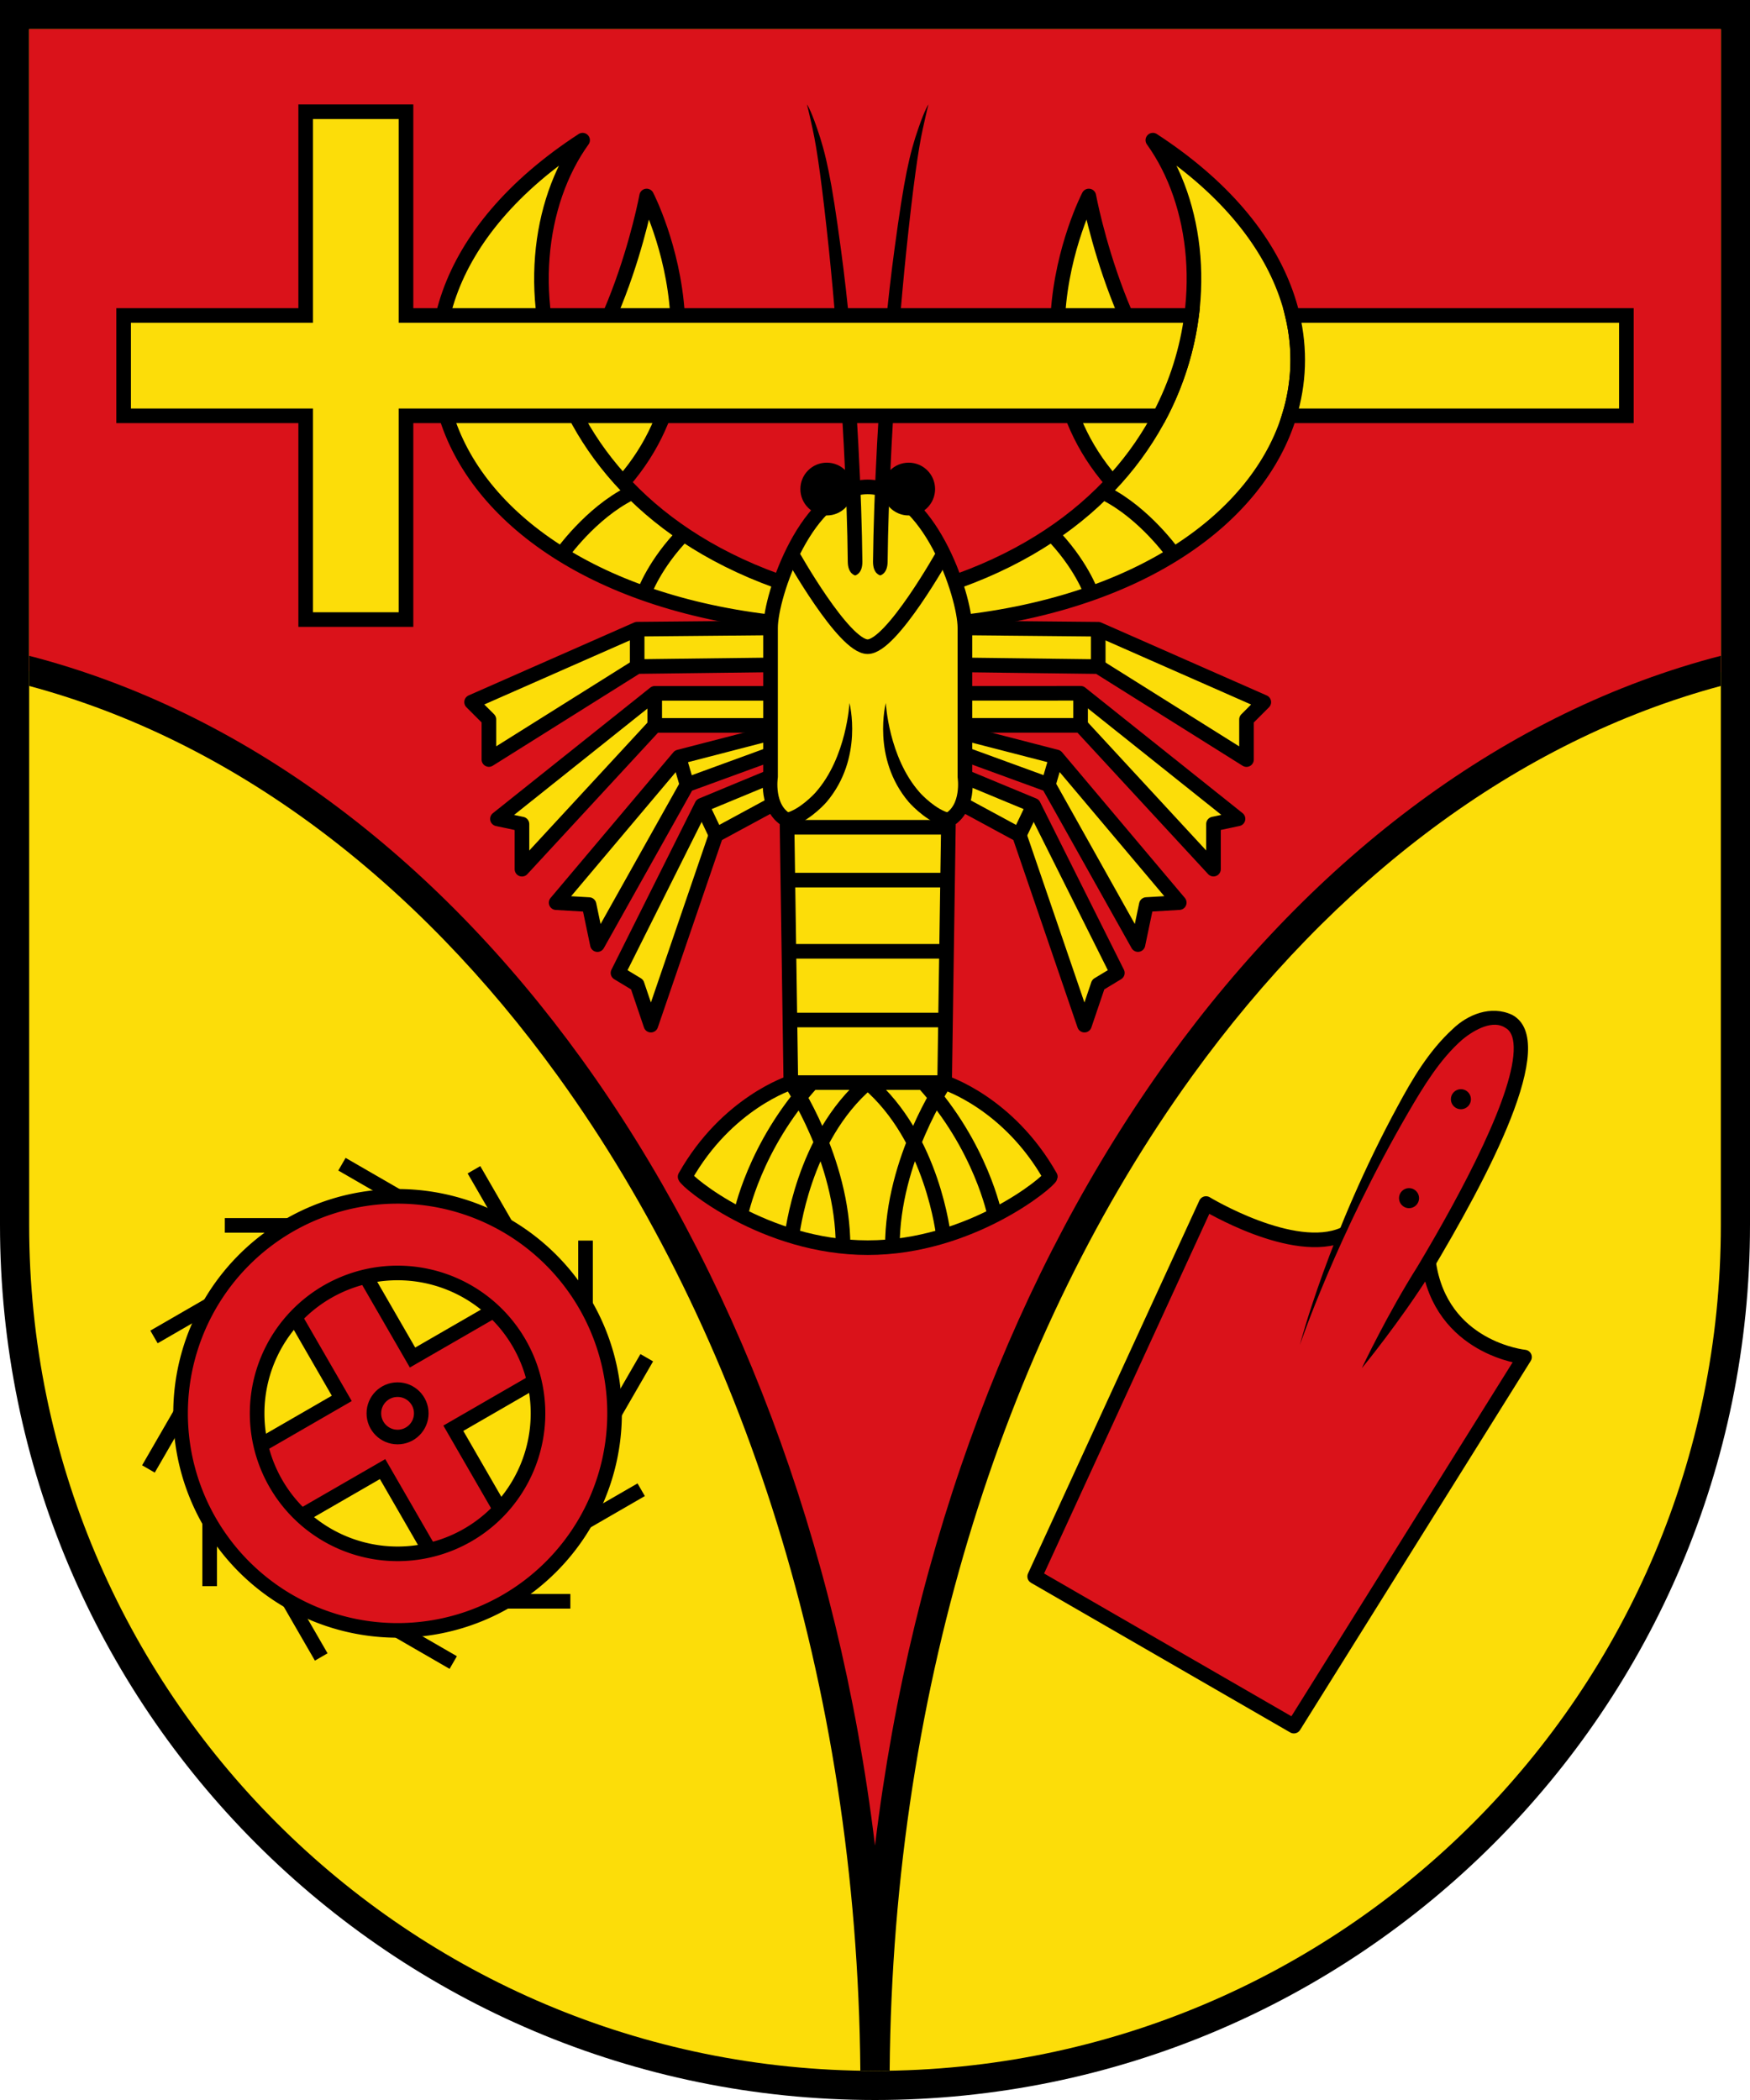<?xml version="1.0" encoding="UTF-8" standalone="no"?>
<!-- Created with Inkscape (http://www.inkscape.org/) -->

<svg
   xml:space="preserve"
   id="svg11947"
   version="1.1"
   viewBox="0 0 31.75 38.1"
   width="120"
   height="144"
   sodipodi:docname="AUT_Lieboch_COA.svg"
   inkscape:version="1.2 (dc2aedaf03, 2022-05-15)"
   xmlns:inkscape="http://www.inkscape.org/namespaces/inkscape"
   xmlns:sodipodi="http://sodipodi.sourceforge.net/DTD/sodipodi-0.dtd"
   xmlns="http://www.w3.org/2000/svg"
   xmlns:svg="http://www.w3.org/2000/svg"><sodipodi:namedview
     id="namedview198"
     pagecolor="#ffffff"
     bordercolor="#000000"
     borderopacity="0.25"
     inkscape:showpageshadow="2"
     inkscape:pageopacity="0.0"
     inkscape:pagecheckerboard="0"
     inkscape:deskcolor="#d1d1d1"
     inkscape:document-units="px"
     showgrid="false"
     inkscape:zoom="3.9983464"
     inkscape:cx="30.137459"
     inkscape:cy="74.655863"
     inkscape:window-width="1368"
     inkscape:window-height="842"
     inkscape:window-x="-6"
     inkscape:window-y="-6"
     inkscape:window-maximized="1"
     inkscape:current-layer="svg11947" /><defs
     id="defs11944"><inkscape:path-effect
       effect="taper_stroke"
       id="path-effect4058"
       is_visible="true"
       lpeversion="1"
       stroke_width="0.265"
       attach_start="1"
       end_offset="0.369"
       start_smoothing="0.5"
       end_smoothing="0.5"
       jointype="extrapolated"
       start_shape="center"
       end_shape="center"
       miter_limit="100" /><linearGradient
       id="s_Salbe_Schwarz"
       inkscape:swatch="solid"><stop
         style="stop-color:#000000;stop-opacity:1;"
         offset="0"
         id="stop3747" /></linearGradient><linearGradient
       id="a_Argent_Silber"
       inkscape:swatch="solid"><stop
         style="stop-color:#ffffff;stop-opacity:1;"
         offset="0"
         id="stop3741" /></linearGradient><linearGradient
       id="A_Argent-dark_Silber-dunkel"
       inkscape:swatch="solid"><stop
         style="stop-color:#e7e7e7;stop-opacity:1;"
         offset="0"
         id="stop3735" /></linearGradient><linearGradient
       id="g_Gules_Rot"
       inkscape:swatch="solid"><stop
         style="stop-color:#da121a;stop-opacity:1;"
         offset="0"
         id="stop3729" /></linearGradient><linearGradient
       id="o_Or_Gold"
       inkscape:swatch="solid"><stop
         style="stop-color:#fcdd09;stop-opacity:1;"
         offset="0"
         id="stop3723" /></linearGradient><linearGradient
       id="b_Azure_Blau"
       inkscape:swatch="solid"><stop
         style="stop-color:#0f47af;stop-opacity:1;"
         offset="0"
         id="stop3717" /></linearGradient><linearGradient
       id="B_Bleu-celeste_Hellblau"
       inkscape:swatch="solid"><stop
         style="stop-color:#4d87ca;stop-opacity:1;"
         offset="0"
         id="stop3711" /></linearGradient><linearGradient
       id="B_Bleu-celeste-alt_Hellblau-alt"
       inkscape:swatch="solid"><stop
         style="stop-color:#89c5e3;stop-opacity:1;"
         offset="0"
         id="stop3705" /></linearGradient><linearGradient
       id="v_Vert_Gruen"
       inkscape:swatch="solid"><stop
         style="stop-color:#078930;stop-opacity:1;"
         offset="0"
         id="stop3699" /></linearGradient><linearGradient
       id="c_Carnation_Fleischfarbe"
       inkscape:swatch="solid"><stop
         style="stop-color:#f2a772;stop-opacity:1;"
         offset="0"
         id="stop3693" /></linearGradient><linearGradient
       id="p_Purpure_Purpur"
       inkscape:swatch="solid"><stop
         style="stop-color:#9116a1;stop-opacity:1;"
         offset="0"
         id="stop3687" /></linearGradient><linearGradient
       id="t_Tenne_Braun"
       inkscape:swatch="solid"><stop
         style="stop-color:#9d5333;stop-opacity:1;"
         offset="0"
         id="stop3681" /></linearGradient><linearGradient
       id="C_Cendre_Eisen"
       inkscape:swatch="solid"><stop
         style="stop-color:#999999;stop-opacity:1;"
         offset="0"
         id="stop3675" /></linearGradient><linearGradient
       id="Murray_Maulbeere"
       inkscape:swatch="solid"><stop
         style="stop-color:#630727;stop-opacity:1;"
         offset="0"
         id="stop3669" /></linearGradient><linearGradient
       id="Rose_Rosa"
       inkscape:swatch="solid"><stop
         style="stop-color:#e63d6a;stop-opacity:1;"
         offset="0"
         id="stop2937" /></linearGradient><linearGradient
       id="Orange_Orange"
       inkscape:swatch="solid"><stop
         style="stop-color:#ed5f00;stop-opacity:1;"
         offset="0"
         id="stop2931" /></linearGradient><linearGradient
       id="Buff_Leder"
       inkscape:swatch="solid"><stop
         style="stop-color:#ddc595;stop-opacity:1;"
         offset="0"
         id="stop2925" /></linearGradient><linearGradient
       id="Copper_Kupfer"
       inkscape:swatch="solid"><stop
         style="stop-color:#953d02;stop-opacity:1;"
         offset="0"
         id="stop1435" /></linearGradient><inkscape:path-effect
       effect="fill_between_many"
       method="bsplinespiro"
       linkedpaths="#path3943,0,1"
       id="path-effect4060" /></defs><g
     inkscape:groupmode="layer"
     id="layer1"
     inkscape:label="Wappen"
     style="display:inline"><path
       d="M 2e-7,3.1e-6 V 22.225 c 0,8.767 7.108,15.875 15.875,15.875 8.767,0 15.875,-7.108 15.875,-15.875 V 3.1e-6 Z"
       id="path11658"
       style="stroke-width:0.265"
       inkscape:label="Schildrand"
       sodipodi:nodetypes="cssscc" /><path
       id="rect11660"
       style="fill:#fcdd09;fill-opacity:1;stroke-width:0.529;stroke-dasharray:none"
       d="M 0.529,0.529 V 19.315 22.225 c 0,8.475 6.871,15.346 15.346,15.346 8.475,0 15.346,-6.871 15.346,-15.346 V 19.315 0.529 Z"
       inkscape:label="Schild"
       sodipodi:nodetypes="ccsssccc" /><path
       id="path1521"
       style="fill:#da121a;fill-opacity:1;stroke-width:0.529;stroke-dasharray:none"
       inkscape:label="Schild"
       d="M 0.529,0.529 V 12.178 A 18.903,26.161 0 0 1 15.872,37.571 h 0.003 c 0.003,0 0.006,2e-6 0.009,0 A 18.903,26.161 0 0 1 31.221,12.194 V 0.529 Z" /><path
       id="path1510"
       style="color:#000000;fill:#000000;stroke-linejoin:round"
       d="m 0.529,11.898 v 0.547 c 3.699,0.994 7.014,3.509 9.594,7.08 3.336,4.616 5.428,10.99 5.486,18.042 0.089,0.002 0.177,0.004 0.266,0.004 0.089,0 0.177,-0.002 0.266,-0.004 0.058,-7.052 2.15,-13.425 5.486,-18.042 2.58,-3.571 5.895,-6.086 9.594,-7.08 V 11.898 C 27.333,12.904 23.865,15.523 21.197,19.215 18.449,23.018 16.543,27.963 15.875,33.485 15.207,27.963 13.301,23.018 10.553,19.215 7.885,15.523 4.417,12.904 0.529,11.898 Z" /><g
       id="g3829"
       inkscape:label="Krebs"><path
         style="fill:#fcdd09;stroke:#000000;stroke-width:0.265;stroke-linejoin:round;stroke-dasharray:none"
         d="m 22.039,7.861 c -1.684,-1.029 -2.285,-4.305 -2.285,-4.305 0,0 -1.926,3.72 1.303,5.969 z"
         id="path1814"
         sodipodi:nodetypes="cccc" /><path
         style="display:inline;fill:#fcdd09;stroke:#000000;stroke-width:0.265;stroke-linejoin:round;stroke-dasharray:none"
         d="M 15.875,10.949 C 21.758,9.826 22.554,4.821 20.916,2.543 26.005,5.855 23.374,11.377 15.875,11.377 Z"
         id="path1763"
         sodipodi:nodetypes="cccc" /><path
         id="path1937"
         style="display:inline;fill:#fcdd09;stroke:#000000;stroke-width:0.265;stroke-linejoin:round;stroke-dasharray:none"
         d="m 15.61,11.377 -4.051,0.038 -3.003,1.323 0.314,0.314 v 0.728 l 2.689,-1.687 4.051,-0.05 z m 0.265,0 v 0.667 l 4.051,0.05 2.689,1.687 v -0.728 l 0.314,-0.314 -3.003,-1.323 z" /><path
         id="path1943"
         style="display:inline;fill:#fcdd09;stroke:#000000;stroke-width:0.265;stroke-linejoin:round;stroke-dasharray:none"
         d="m 11.88,12.579 -2.855,2.278 0.445,0.094 v 0.819 l 2.41,-2.609 h 3.731 v -0.581 z m 3.995,0 v 0.581 h 3.731 l 2.41,2.609 v -0.819 l 0.445,-0.094 -2.855,-2.278 z" /><path
         id="path1947"
         style="display:inline;fill:#fcdd09;stroke:#000000;stroke-width:0.265;stroke-linejoin:round;stroke-dasharray:none"
         d="m 14.535,13.16 -2.217,0.574 -2.228,2.643 0.597,0.035 0.152,0.726 1.626,-2.901 2.082,-0.76 z m 2.415,0 -0.012,0.316 2.082,0.76 1.626,2.901 0.152,-0.726 0.597,-0.035 -2.228,-2.643 z" /><path
         id="path1951"
         style="display:inline;fill:#fcdd09;stroke:#000000;stroke-width:0.265;stroke-linejoin:round;stroke-dasharray:none"
         d="m 14.679,13.803 -1.946,0.807 -1.521,3.042 0.347,0.21 0.25,0.737 1.181,-3.45 1.801,-0.975 z m 2.127,0 -0.113,0.371 1.801,0.975 1.181,3.45 0.25,-0.737 0.347,-0.21 -1.521,-3.042 z" /><path
         style="fill:#fcdd09;stroke:#000000;stroke-width:0.265;stroke-linejoin:round;stroke-dasharray:none"
         d="m 9.447,7.861 c 1.684,-1.029 2.285,-4.305 2.285,-4.305 0,0 1.926,3.72 -1.303,5.969 z"
         id="path3122"
         sodipodi:nodetypes="cccc" /><path
         style="display:inline;fill:#fcdd09;stroke:#000000;stroke-width:0.265;stroke-linejoin:round;stroke-dasharray:none"
         d="M 15.61,10.949 C 9.727,9.826 8.932,4.821 10.57,2.543 5.481,5.855 8.111,11.377 15.61,11.377 Z"
         id="path3124"
         sodipodi:nodetypes="cccc" /><path
         id="path1955"
         style="display:inline;fill:#fcdd09;stroke:#000000;stroke-width:0.265;stroke-linejoin:round;stroke-dasharray:none"
         d="m 15.743,8.834 c -1.097,0 -1.763,1.964 -1.763,2.558 v 2.702 c 0,0 -0.088,0.568 0.298,0.786 l 0.07,4.761 c 0,0 -1.158,0.363 -1.918,1.708 0.012,0.082 1.442,1.287 3.313,1.287 1.871,0 3.301,-1.205 3.313,-1.287 -0.76,-1.345 -1.918,-1.708 -1.918,-1.708 l 0.07,-4.761 c 0.386,-0.218 0.298,-0.786 0.298,-0.786 v -2.702 c -1.2e-5,-0.594 -0.666,-2.558 -1.763,-2.558 z" /><path
         id="path2685"
         style="fill:#000000;fill-rule:nonzero;stroke:none;stroke-width:0.07;stroke-linejoin:round;stroke-dasharray:none"
         class="UnoptimicedTransforms"
         d="m 14.64,1.895 c 0,0 0.024,0.082 0.104,0.449 0.081,0.367 0.174,1.029 0.297,2.207 0.091,0.884 0.185,1.987 0.267,3.512 0.043,0.811 0.068,1.554 0.073,2.128 0.002,0.223 0.134,0.249 0.134,0.249 0,0 0.133,-0.025 0.131,-0.251 -0.006,-0.578 -0.03,-1.326 -0.074,-2.139 C 15.491,6.527 15.376,5.403 15.257,4.525 15.084,3.232 14.985,2.792 14.822,2.322 14.697,1.962 14.64,1.895 14.64,1.895 Z m 2.205,0 c 0,0 -0.056,0.067 -0.181,0.427 -0.164,0.47 -0.262,0.91 -0.436,2.203 -0.119,0.878 -0.234,2.002 -0.315,3.524 -0.043,0.814 -0.068,1.561 -0.074,2.139 -0.002,0.226 0.131,0.251 0.131,0.251 0,0 0.132,-0.025 0.134,-0.249 0.006,-0.574 0.03,-1.317 0.073,-2.128 C 16.258,6.539 16.352,5.435 16.443,4.551 16.566,3.373 16.66,2.711 16.741,2.344 16.821,1.977 16.845,1.895 16.845,1.895 Z M 15.412,12.751 c 0,0 -0.049,0.987 -0.614,1.625 -0.033,0.038 -0.301,0.321 -0.549,0.375 l 0.056,0.258 c 0.315,-0.068 0.616,-0.37 0.693,-0.46 0.675,-0.798 0.413,-1.798 0.413,-1.798 z m 0.66,0 c 0,0 -0.262,1 0.413,1.798 0.078,0.09 0.379,0.392 0.693,0.46 l 0.056,-0.258 c -0.248,-0.054 -0.516,-0.337 -0.549,-0.375 -0.565,-0.639 -0.614,-1.625 -0.614,-1.625 z" /><circle
         style="fill:#000000;stroke:none;stroke-width:0.265;stroke-linejoin:round;stroke-dasharray:none"
         id="path2862"
         cx="16.486"
         cy="8.873"
         r="0.479" /><path
         id="path3166"
         style="fill:none;stroke:#000000;stroke-width:0.265;stroke-linejoin:round;stroke-dasharray:none"
         d="m 15.295,22.613 c 0,-1.58 -0.947,-2.972 -0.947,-2.972 m 0.386,0 c -1.053,1.158 -1.297,2.407 -1.297,2.407 m 0.931,0.378 c 0,0 0.191,-1.779 1.375,-2.785 1.184,1.006 1.375,2.785 1.375,2.785 m -0.928,0.187 c 0,-1.58 0.947,-2.972 0.947,-2.972 m -0.386,0 c 1.053,1.158 1.297,2.407 1.297,2.407 m -3.755,-6.08 h 2.898 m -2.886,-0.959 h 2.874 m -0.042,4.632 h -2.789 m 2.824,-2.381 h -2.86 m 0.018,1.246 h 2.823 m -2.787,-8.454 c 0,0 0.94,1.681 1.375,1.681 0.435,0 1.375,-1.681 1.375,-1.681 m -4.384,4.558 0.257,0.538 m -0.673,-1.415 0.147,0.503 m -0.585,-1.658 v 0.581 M 11.56,11.415 V 12.093 M 11.431,8.952 c -0.72,0.363 -1.241,1.105 -1.241,1.105 m 2.243,-0.399 c -0.562,0.568 -0.749,1.107 -0.749,1.107 m 7.067,3.846 -0.257,0.538 m 0.673,-1.415 -0.147,0.503 m 0.585,-1.658 v 0.581 m 0.32,-1.745 v 0.678 m 0.128,-3.141 c 0.72,0.363 1.241,1.105 1.241,1.105 M 19.051,9.657 c 0.562,0.568 0.749,1.107 0.749,1.107" /><circle
         style="fill:#000000;stroke:none;stroke-width:0.265;stroke-linejoin:round;stroke-dasharray:none"
         id="circle3168"
         cx="-15"
         cy="8.873"
         r="0.479"
         transform="scale(-1,1)" /><path
         id="rect3446"
         style="opacity:1;fill:#fcdd09;stroke:#000000;stroke-width:0.265;stroke-linejoin:miter;stroke-dasharray:none"
         d="m 5.546,2.027 v 3.697 H 2.243 V 7.544 H 5.546 V 11.241 H 7.366 V 7.544 H 21.04 c 0.312,-0.593 0.5,-1.212 0.579,-1.82 H 7.366 v -3.697 z m 17.903,3.697 c 0.146,0.616 0.122,1.232 -0.058,1.82 h 6.116 V 5.724 Z" /></g><g
       id="g3813"
       inkscape:label="Rad"><path
         id="rect3725"
         style="opacity:1;fill:#da121a;stroke:#000000;stroke-width:0.265;stroke-linejoin:miter;stroke-dasharray:none"
         d="m -5.833,22.952 -1.482,-6.1e-5 -1.457e-4,2.12 -2.12,1.13e-4 -2.509e-4,1.481 2.12,1.46e-4 -1.456e-4,2.12 1.482,6.2e-5 1.456e-4,-2.12 2.12,-1.12e-4 2.509e-4,-1.481 -2.12,-1.46e-4 z"
         transform="rotate(-30)" /><circle
         style="opacity:1;fill:#da121a;stroke:#000000;stroke-width:0.265;stroke-linejoin:miter;stroke-dasharray:none"
         id="circle3670"
         cx="7.213"
         cy="25.642"
         r="0.43" /><path
         id="circle3667"
         style="opacity:1;fill:#da121a;stroke:#000000;stroke-width:0.265;stroke-linejoin:miter;stroke-dasharray:none"
         d="M 7.213,21.705 A 3.937,3.937 0 0 0 3.276,25.642 3.937,3.937 0 0 0 7.213,29.58 3.937,3.937 0 0 0 11.15,25.642 3.937,3.937 0 0 0 7.213,21.705 Z m 0,1.39 a 2.548,2.548 0 0 1 2.548,2.548 2.548,2.548 0 0 1 -2.548,2.548 2.548,2.548 0 0 1 -2.548,-2.548 2.548,2.548 0 0 1 2.548,-2.548 z" /><path
         id="path3806"
         style="opacity:1;fill:#da121a;stroke:#000000;stroke-width:0.265;stroke-linecap:butt;stroke-linejoin:miter;stroke-dasharray:none"
         inkscape:transform-center-x="-3.4099635"
         inkscape:transform-center-y="-2.5512828"
         d="m 10.623,23.673 v -1.165 m 0.528,3.134 0.583,-1.009 m -1.11,2.978 1.009,-0.583 m -2.45,2.024 h 1.165 m -3.134,0.528 1.009,0.583 m -2.978,-1.11 0.583,1.009 m -2.024,-2.45 -6e-7,1.165 M 3.276,25.642 2.693,26.651 m 1.11,-2.978 -1.009,0.583 m 2.45,-2.024 h -1.165 m 5.103,0 -0.583,-1.009 M 7.213,21.705 6.204,21.122" /></g><g
       id="g4073"
       inkscape:label="Schaufel"><path
         id="rect3940"
         style="opacity:1;fill:#da121a;stroke:#000000;stroke-width:0.265;stroke-linejoin:round"
         transform="rotate(30)"
         d="M 32.309,7.208 33.894,6.87 c 0.977,1.252 2.37,0.623 2.37,0.623 l -0.276,7.891 -5.43,0 -0.691,-7.414 c 0,0 1.856,0.04 2.442,-0.762 z"
         sodipodi:nodetypes="ccccccc" /><path
         inkscape:original-d="M 0,0"
         inkscape:path-effect="#path-effect4060"
         d="m 23.583,24.402 c 1.123,-2.971 2.62,-6.504 3.79,-5.872 1.17,0.632 -2.667,6.293 -2.667,6.293 z"
         id="path4062"
         style="fill:#da121a"
         class="UnoptimicedTransforms" /><path
         style="display:inline;opacity:1;fill:#000000;fill-rule:nonzero;stroke:none;stroke-width:0.265;stroke-linecap:butt;stroke-linejoin:round;stroke-dasharray:none"
         d="m 27.436,18.413 c -0.388,-0.182 -0.81,-0.004 -1.077,0.254 -0.44,0.402 -0.74,0.918 -0.996,1.393 -1.25,2.3 -1.78,4.342 -1.78,4.342 0,0 0.675,-1.998 1.975,-4.232 0.27,-0.462 0.566,-0.953 0.974,-1.31 0.239,-0.196 0.563,-0.357 0.779,-0.213 0,0 2.8e-5,1.5e-5 2.8e-5,1.5e-5 0.091,0.049 0.147,0.155 0.152,0.345 0.023,0.822 -0.925,2.614 -1.745,3.985 l 0.002,-0.003 c -0.548,0.867 -0.992,1.805 -1.013,1.849 -3.71e-4,0.001 -3.18e-4,8.69e-4 -3.18e-4,8.69e-4 0,0 -1.13e-4,1.03e-4 6.92e-4,-6.23e-4 0.031,-0.038 0.686,-0.838 1.236,-1.708 l 0.002,-0.003 c 1.029,-1.721 2.374,-4.222 1.491,-4.699 0,0 -4.2e-5,-2.3e-5 -4.2e-5,-2.3e-5 z"
         id="path3943"
         sodipodi:nodetypes="csc"
         inkscape:path-effect="#path-effect4058"
         inkscape:original-d="m 23.582921,24.401773 c 1.122996,-2.971261 2.620325,-6.50402 3.790114,-5.872335 1.169786,0.631685 -2.667118,6.293458 -2.667118,6.293458"
         inkscape:linked-fill="path4062"
         class="UnoptimicedTransforms" /><circle
         style="opacity:1;fill:#000000;stroke:none;stroke-width:0.265;stroke-linecap:butt;stroke-linejoin:round;stroke-dasharray:none"
         id="path4064"
         cx="25.564"
         cy="21.738"
         r="0.182" /><circle
         style="opacity:1;fill:#000000;stroke:none;stroke-width:0.265;stroke-linecap:butt;stroke-linejoin:round;stroke-dasharray:none"
         id="circle4066"
         cx="26.505"
         cy="19.943"
         r="0.182" /></g></g></svg>
